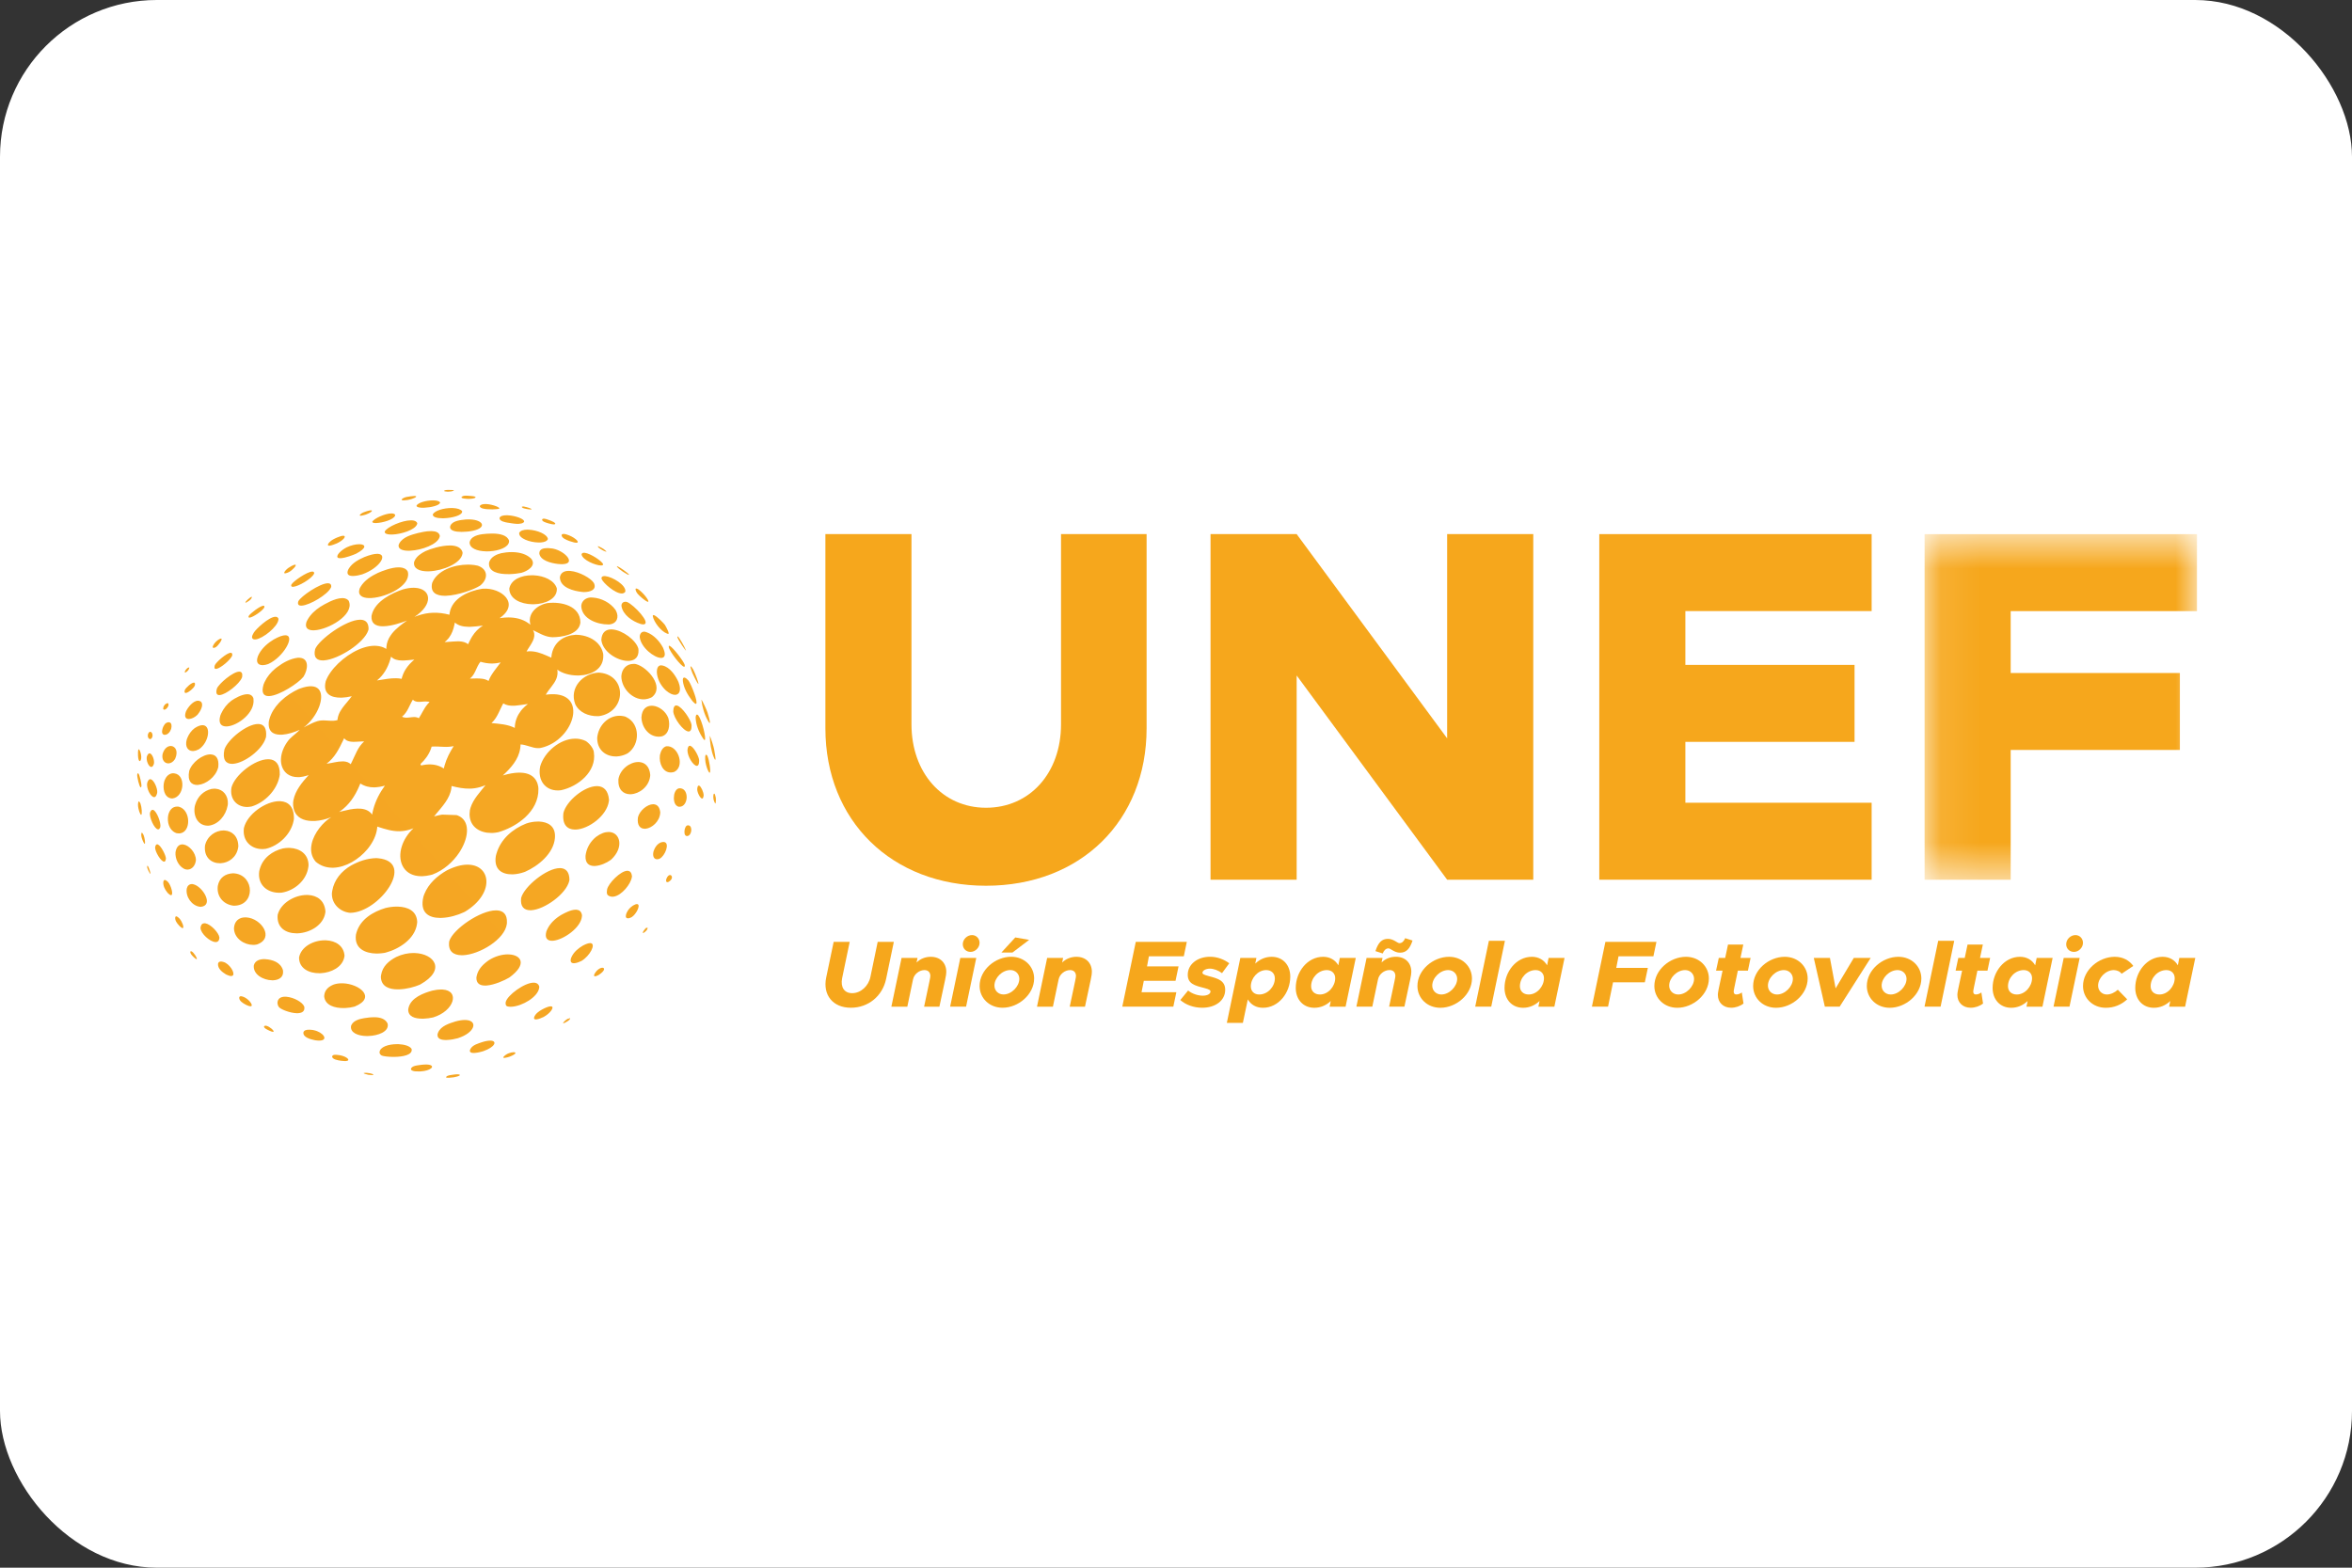 <svg width="60" height="40" viewBox="0 0 60 40" fill="none" xmlns="http://www.w3.org/2000/svg">
<rect x="0" y="0" width="60" height="40" fill="#333333" stroke="none"/>
<rect width="60" height="40" rx="4" fill="white"/>
<path fill-rule="evenodd" clip-rule="evenodd" d="M11.664 27.411L11.682 27.412C11.767 27.416 11.75 27.455 11.582 27.486L11.573 27.488C11.552 27.491 11.508 27.497 11.466 27.499L11.442 27.5L11.42 27.5C11.393 27.499 11.375 27.494 11.379 27.482L11.393 27.466C11.431 27.433 11.51 27.43 11.552 27.422C11.597 27.415 11.635 27.411 11.664 27.411ZM9.333 27.373L9.366 27.375C9.42 27.378 9.47 27.39 9.499 27.402L9.509 27.407C9.532 27.418 9.534 27.428 9.503 27.43L9.49 27.431C9.47 27.431 9.441 27.429 9.401 27.424L9.394 27.423C9.362 27.416 9.251 27.389 9.284 27.377C9.3 27.374 9.316 27.373 9.333 27.373ZM10.865 27.161L10.896 27.162C11.013 27.168 11.044 27.209 11.007 27.25L10.994 27.261C10.951 27.296 10.86 27.329 10.732 27.337L10.688 27.338C10.658 27.339 10.627 27.338 10.593 27.335L10.581 27.334C10.541 27.328 10.465 27.311 10.487 27.26L10.504 27.238C10.55 27.192 10.629 27.187 10.688 27.177C10.759 27.166 10.818 27.161 10.865 27.161ZM8.557 26.913L8.582 26.914C8.607 26.916 8.631 26.92 8.646 26.921L8.672 26.925C8.855 26.958 8.964 27.066 8.817 27.074L8.795 27.074C8.772 27.074 8.744 27.072 8.71 27.067L8.695 27.065C8.627 27.055 8.47 27.032 8.473 26.955C8.48 26.921 8.517 26.913 8.557 26.913ZM13.1 26.848L13.113 26.848C13.173 26.853 13.172 26.894 13.004 26.96L12.996 26.963C12.971 26.971 12.913 26.989 12.875 26.992L12.86 26.992C12.842 26.991 12.833 26.985 12.843 26.968C12.912 26.884 13.032 26.848 13.1 26.848ZM10.126 26.642L10.167 26.642C10.316 26.649 10.454 26.689 10.499 26.761L10.503 26.785C10.51 26.919 10.275 26.964 10.059 26.967L10.022 26.967C9.897 26.966 9.785 26.951 9.739 26.933L9.725 26.924C9.702 26.908 9.681 26.881 9.682 26.851C9.689 26.71 9.912 26.642 10.126 26.642ZM12.503 26.552L12.525 26.552C12.687 26.565 12.628 26.717 12.331 26.82L12.32 26.824C12.28 26.836 12.188 26.861 12.111 26.866L12.086 26.867C12.021 26.868 11.973 26.849 11.99 26.789L12.005 26.758C12.063 26.66 12.196 26.627 12.294 26.592C12.381 26.564 12.451 26.552 12.503 26.552ZM7.881 26.273L7.915 26.274C7.937 26.275 7.958 26.278 7.974 26.279L8.002 26.285C8.244 26.334 8.384 26.535 8.169 26.55L8.143 26.551C8.115 26.551 8.082 26.549 8.044 26.543L8.024 26.539C7.925 26.519 7.726 26.468 7.74 26.343C7.754 26.286 7.819 26.273 7.881 26.273ZM11.859 26.025L11.891 26.026C12.197 26.045 12.122 26.348 11.681 26.49L11.665 26.494C11.611 26.509 11.508 26.531 11.41 26.535L11.381 26.536C11.254 26.538 11.144 26.505 11.163 26.383L11.176 26.346C11.246 26.177 11.464 26.111 11.618 26.063C11.713 26.036 11.794 26.025 11.859 26.025ZM9.541 25.955L9.577 25.955C9.707 25.961 9.831 25.998 9.887 26.114L9.892 26.143C9.912 26.323 9.649 26.427 9.396 26.434L9.356 26.435C9.132 26.432 8.928 26.351 8.955 26.177L8.968 26.147C9.026 26.035 9.177 25.998 9.288 25.979C9.359 25.968 9.45 25.955 9.541 25.955ZM6.774 26.171L6.798 26.174C6.84 26.184 6.892 26.217 6.929 26.249L6.941 26.26C6.975 26.292 6.992 26.322 6.971 26.327L6.962 26.328C6.945 26.327 6.916 26.318 6.869 26.297L6.858 26.291C6.816 26.272 6.72 26.227 6.737 26.185C6.746 26.175 6.759 26.171 6.774 26.171ZM14.537 25.976L14.542 25.988C14.545 26.025 14.45 26.074 14.428 26.087L14.407 26.097C14.395 26.102 14.386 26.106 14.379 26.107L14.371 26.108C14.342 26.106 14.429 26.023 14.485 25.993L14.497 25.994L14.511 25.989C14.521 25.985 14.53 25.979 14.537 25.976ZM14.049 25.677L14.066 25.678C14.151 25.695 14.034 25.861 13.861 25.952L13.85 25.956C13.815 25.973 13.745 26.002 13.693 26.009L13.675 26.011C13.632 26.012 13.607 25.994 13.635 25.932L13.657 25.896C13.715 25.816 13.806 25.768 13.89 25.726C13.965 25.691 14.017 25.677 14.049 25.677ZM11.251 25.247L11.288 25.248C11.742 25.275 11.587 25.798 11.048 25.96L11.027 25.964C10.969 25.977 10.888 25.989 10.804 25.992L10.772 25.992C10.591 25.992 10.408 25.943 10.414 25.755L10.422 25.713C10.486 25.453 10.807 25.338 11.028 25.276C11.114 25.256 11.187 25.247 11.251 25.247ZM7.274 25.431L7.31 25.433C7.49 25.448 7.717 25.567 7.762 25.684L7.765 25.713C7.77 25.803 7.707 25.842 7.62 25.85L7.593 25.852L7.565 25.852C7.401 25.846 7.188 25.764 7.125 25.706L7.109 25.686C7.09 25.658 7.08 25.625 7.078 25.59C7.082 25.475 7.166 25.431 7.274 25.431ZM8.719 25.089L8.748 25.089C9.169 25.105 9.606 25.45 9.056 25.679L9.031 25.687C8.97 25.704 8.891 25.716 8.808 25.72L8.772 25.721C8.543 25.724 8.292 25.655 8.27 25.422L8.273 25.387C8.291 25.248 8.392 25.168 8.517 25.119C8.58 25.098 8.649 25.089 8.719 25.089ZM13.613 25.073L13.639 25.074C13.697 25.081 13.74 25.111 13.757 25.172L13.755 25.203C13.722 25.444 13.315 25.673 13.052 25.687L13.02 25.688C12.989 25.687 12.96 25.683 12.935 25.675L12.92 25.665C12.895 25.642 12.896 25.601 12.901 25.567C12.942 25.395 13.376 25.073 13.613 25.073ZM6.145 25.419L6.169 25.422C6.194 25.427 6.22 25.439 6.235 25.446L6.253 25.455C6.371 25.52 6.47 25.665 6.398 25.675L6.386 25.675C6.364 25.675 6.331 25.665 6.284 25.642L6.263 25.631C6.195 25.595 6.1 25.537 6.102 25.455C6.106 25.428 6.124 25.419 6.145 25.419ZM10.549 24.316L10.581 24.317C11.077 24.334 11.389 24.743 10.724 25.117L10.701 25.128C10.582 25.18 10.379 25.236 10.188 25.243L10.15 25.244C9.923 25.245 9.723 25.17 9.716 24.925L9.722 24.877C9.758 24.655 9.917 24.518 10.107 24.418C10.256 24.347 10.409 24.316 10.549 24.316ZM12.954 24.351L12.982 24.352C13.297 24.365 13.456 24.601 13.001 24.936L12.985 24.946C12.88 25.01 12.615 25.131 12.413 25.146L12.381 25.147C12.248 25.149 12.148 25.098 12.153 24.941L12.162 24.895C12.202 24.718 12.332 24.595 12.476 24.496C12.637 24.396 12.809 24.351 12.954 24.351ZM6.736 24.472L6.772 24.474C6.954 24.487 7.155 24.552 7.217 24.75L7.221 24.783C7.233 24.934 7.116 25.005 6.971 25.012L6.94 25.012C6.718 25.009 6.45 24.865 6.475 24.631C6.506 24.509 6.627 24.473 6.736 24.472ZM15.367 24.692L15.378 24.693C15.432 24.701 15.431 24.772 15.279 24.872L15.269 24.878C15.248 24.89 15.217 24.904 15.194 24.909L15.182 24.91C15.157 24.912 15.143 24.898 15.165 24.852C15.227 24.739 15.315 24.692 15.367 24.692ZM5.636 24.534L5.662 24.536C5.688 24.54 5.714 24.549 5.734 24.557L5.754 24.567C5.903 24.651 6.02 24.881 5.914 24.902L5.899 24.904C5.871 24.904 5.833 24.895 5.781 24.87L5.758 24.858C5.665 24.803 5.551 24.71 5.562 24.59C5.57 24.547 5.601 24.534 5.636 24.534ZM8.285 23.992L8.324 23.993C8.559 24.005 8.767 24.127 8.789 24.382L8.784 24.419C8.736 24.672 8.459 24.816 8.187 24.831L8.149 24.832C7.879 24.835 7.627 24.707 7.629 24.43C7.682 24.153 7.996 23.992 8.285 23.992ZM15.054 24.064L15.072 24.065C15.208 24.089 15.046 24.392 14.836 24.517L14.822 24.524C14.776 24.547 14.712 24.571 14.658 24.576L14.641 24.577C14.579 24.578 14.537 24.546 14.568 24.445L14.589 24.399C14.649 24.281 14.759 24.192 14.869 24.127C14.953 24.083 15.013 24.064 15.054 24.064ZM4.873 24.271L4.886 24.274C4.914 24.285 4.951 24.329 4.979 24.372L4.989 24.387C5.012 24.425 5.027 24.46 5.02 24.471L5.017 24.473L5.011 24.473C4.999 24.471 4.978 24.456 4.944 24.424L4.931 24.411C4.897 24.378 4.844 24.324 4.857 24.279C4.861 24.273 4.867 24.271 4.873 24.271ZM12.653 23.228L12.683 23.229C12.837 23.238 12.94 23.328 12.932 23.539L12.93 23.571C12.883 23.968 12.23 24.356 11.809 24.373L11.775 24.373C11.565 24.371 11.422 24.268 11.46 24.015C11.555 23.708 12.253 23.228 12.653 23.228ZM10.121 23.132L10.156 23.133C10.397 23.141 10.63 23.236 10.643 23.522L10.638 23.572C10.585 23.962 10.175 24.217 9.839 24.306L9.807 24.313C9.763 24.32 9.718 24.326 9.671 24.328L9.636 24.329L9.601 24.33C9.318 24.325 9.032 24.204 9.08 23.849L9.093 23.797C9.193 23.453 9.518 23.263 9.834 23.168C9.919 23.147 10.02 23.132 10.121 23.132ZM6.26 23.407L6.29 23.408C6.667 23.434 7.014 23.936 6.557 24.098L6.525 24.104C6.513 24.106 6.502 24.107 6.491 24.108L6.457 24.109C6.229 24.108 5.98 23.948 5.969 23.696L5.971 23.66C5.985 23.544 6.043 23.458 6.158 23.42C6.191 23.411 6.226 23.407 6.26 23.407ZM5.216 23.557L5.241 23.559C5.379 23.584 5.581 23.798 5.597 23.919L5.595 23.947C5.588 23.998 5.564 24.025 5.53 24.034L5.512 24.037L5.492 24.037C5.352 24.027 5.121 23.82 5.115 23.677C5.124 23.59 5.164 23.557 5.216 23.557ZM14.686 23.211L14.709 23.212C14.777 23.218 14.829 23.255 14.846 23.346L14.846 23.374C14.827 23.668 14.375 23.979 14.111 24.003L14.086 24.004C13.964 24.006 13.891 23.938 13.938 23.766L13.959 23.716C14.034 23.554 14.172 23.43 14.321 23.342C14.404 23.296 14.564 23.211 14.686 23.211ZM7.828 22.835L7.863 22.836C8.089 22.848 8.28 22.973 8.302 23.255L8.298 23.292C8.248 23.609 7.905 23.801 7.595 23.814L7.56 23.814C7.289 23.813 7.054 23.669 7.083 23.344C7.158 23.04 7.518 22.835 7.828 22.835ZM16.52 23.666L16.519 23.689C16.511 23.733 16.468 23.767 16.436 23.792L16.421 23.8L16.41 23.804L16.402 23.804C16.379 23.797 16.453 23.694 16.487 23.671L16.492 23.675L16.499 23.675C16.506 23.674 16.515 23.668 16.52 23.666ZM4.495 23.38L4.512 23.384C4.535 23.394 4.561 23.421 4.574 23.433L4.585 23.445C4.646 23.516 4.703 23.667 4.664 23.68L4.657 23.68C4.642 23.679 4.619 23.665 4.584 23.632L4.566 23.612C4.514 23.557 4.457 23.48 4.471 23.403C4.476 23.387 4.485 23.38 4.495 23.38ZM16.249 23.068L16.265 23.071C16.344 23.096 16.232 23.324 16.119 23.398L16.102 23.407C16.08 23.418 16.057 23.426 16.037 23.43L16.022 23.431C15.979 23.433 15.951 23.406 15.972 23.329L15.987 23.289C16.021 23.211 16.078 23.151 16.149 23.105C16.193 23.079 16.226 23.068 16.249 23.068ZM11.927 22.062L11.963 22.063C12.533 22.092 12.614 22.806 11.864 23.261L11.838 23.274C11.681 23.35 11.462 23.414 11.263 23.42L11.23 23.421C10.936 23.421 10.7 23.287 10.803 22.873L10.824 22.814C10.932 22.544 11.156 22.346 11.4 22.208C11.602 22.106 11.779 22.062 11.927 22.062ZM9.596 21.895L9.643 21.898C10.627 21.989 9.667 23.286 8.935 23.291L8.899 23.287C8.66 23.251 8.457 23.054 8.467 22.791L8.475 22.732C8.524 22.446 8.711 22.227 8.954 22.085C9.154 21.974 9.368 21.901 9.596 21.895ZM14.282 22.15L14.308 22.151C14.436 22.161 14.524 22.247 14.527 22.448L14.522 22.476C14.446 22.809 13.89 23.206 13.552 23.225L13.524 23.225C13.37 23.224 13.269 23.135 13.294 22.912C13.369 22.622 13.944 22.15 14.282 22.15ZM4.904 22.557L4.927 22.561C5.167 22.611 5.466 23.101 5.124 23.138L5.092 23.135C4.892 23.106 4.731 22.882 4.764 22.673C4.781 22.6 4.827 22.557 4.899 22.557H4.904ZM5.948 22.282L5.988 22.285C6.501 22.343 6.518 23.121 5.956 23.109L5.919 23.103C5.686 23.059 5.523 22.863 5.556 22.605C5.596 22.392 5.747 22.291 5.948 22.282ZM16.006 22.218L16.025 22.22C16.076 22.228 16.112 22.268 16.122 22.355L16.119 22.379C16.092 22.559 15.861 22.845 15.659 22.877L15.631 22.88C15.586 22.882 15.543 22.87 15.504 22.839L15.492 22.822C15.473 22.784 15.482 22.732 15.487 22.693C15.518 22.541 15.83 22.218 16.006 22.218ZM4.204 22.452L4.218 22.455C4.237 22.461 4.259 22.478 4.278 22.496L4.289 22.507C4.361 22.591 4.426 22.816 4.372 22.839L4.364 22.841C4.347 22.841 4.323 22.827 4.289 22.795L4.266 22.768C4.205 22.694 4.157 22.598 4.167 22.5C4.174 22.465 4.187 22.452 4.204 22.452ZM7.363 21.634L7.398 21.635C7.642 21.647 7.868 21.784 7.871 22.077L7.866 22.122C7.819 22.466 7.513 22.721 7.194 22.775L7.157 22.778L7.121 22.779C6.819 22.779 6.564 22.578 6.613 22.229L6.626 22.177C6.705 21.89 6.943 21.716 7.218 21.648C7.266 21.639 7.315 21.634 7.363 21.634ZM17.092 22.326L17.103 22.328C17.152 22.34 17.171 22.433 17.059 22.498L17.042 22.506L17.027 22.508C16.991 22.51 16.984 22.471 16.999 22.425C17.027 22.353 17.063 22.326 17.092 22.326ZM10.641 15.714C10.916 15.616 11.177 15.61 11.465 15.685L11.471 15.638C11.535 15.257 11.96 15.079 12.289 15.024L12.32 15.021C12.789 14.988 13.281 15.4 12.744 15.773L12.8 15.765C12.856 15.758 12.911 15.754 12.967 15.754L13.022 15.755C13.205 15.763 13.381 15.815 13.532 15.941L13.523 15.904C13.469 15.635 13.715 15.437 13.951 15.39L13.985 15.386C14.316 15.35 14.802 15.454 14.806 15.881L14.8 15.919C14.738 16.2 14.322 16.257 14.095 16.259L14.034 16.254C13.875 16.232 13.743 16.148 13.597 16.078L13.613 16.111C13.644 16.188 13.631 16.263 13.601 16.336L13.571 16.396C13.528 16.476 13.47 16.551 13.432 16.623L13.49 16.618C13.509 16.617 13.527 16.617 13.546 16.618L13.6 16.622C13.762 16.641 13.908 16.712 14.064 16.781L14.07 16.727C14.092 16.57 14.161 16.446 14.261 16.357L14.298 16.327C14.402 16.25 14.534 16.206 14.682 16.197L14.734 16.198C14.91 16.207 15.092 16.269 15.222 16.389L15.255 16.422C15.319 16.491 15.366 16.576 15.387 16.678L15.39 16.721C15.401 17.07 15.091 17.226 14.768 17.235L14.729 17.235C14.536 17.234 14.342 17.181 14.216 17.085L14.222 17.123C14.226 17.172 14.222 17.218 14.211 17.261L14.193 17.318C14.134 17.465 14.003 17.583 13.923 17.726L13.977 17.719C14.449 17.671 14.637 17.897 14.624 18.179H14.622L14.624 18.179L14.621 18.221C14.584 18.547 14.297 18.931 13.882 19.06L13.828 19.075L13.772 19.087L13.728 19.089C13.655 19.089 13.586 19.07 13.518 19.048L13.517 19.048L13.47 19.034C13.408 19.015 13.345 18.997 13.279 18.995L13.278 19.018L13.277 19.04V19.04L13.27 19.098C13.228 19.381 13.031 19.597 12.827 19.786L12.861 19.776C12.978 19.743 13.114 19.715 13.243 19.714L13.282 19.715C13.461 19.721 13.624 19.783 13.699 19.959L13.712 19.994C13.72 20.018 13.726 20.044 13.731 20.072L13.735 20.13C13.741 20.421 13.601 20.665 13.398 20.854L13.338 20.906C13.155 21.059 12.931 21.169 12.722 21.231L12.683 21.239C12.645 21.246 12.607 21.251 12.568 21.253L12.53 21.253C12.252 21.254 11.999 21.108 11.98 20.808L11.979 20.765C11.98 20.736 11.982 20.705 11.987 20.673L12.003 20.611C12.073 20.386 12.247 20.213 12.386 20.032L12.326 20.057C12.227 20.093 12.133 20.113 12.039 20.12L11.983 20.122C11.833 20.125 11.684 20.097 11.52 20.055L11.514 20.113C11.477 20.378 11.279 20.581 11.115 20.78H11.114L11.115 20.78L11.094 20.806L11.073 20.831L11.128 20.817C11.182 20.803 11.232 20.792 11.28 20.785L11.646 20.797L11.681 20.809C11.99 20.935 11.969 21.338 11.746 21.705L11.714 21.756C11.557 21.992 11.317 22.207 11.03 22.315L10.977 22.328C10.909 22.344 10.844 22.354 10.785 22.356L10.741 22.357C10.325 22.353 10.146 22.022 10.233 21.656H10.233L10.248 21.602C10.296 21.442 10.395 21.278 10.547 21.134L10.484 21.157C10.402 21.185 10.325 21.2 10.249 21.206L10.193 21.209C10.007 21.212 9.83 21.159 9.625 21.091L9.619 21.146C9.597 21.313 9.518 21.48 9.403 21.629L9.401 21.629L9.403 21.629L9.372 21.668C9.152 21.932 8.821 22.128 8.51 22.14L8.466 22.14C8.318 22.137 8.177 22.091 8.055 21.988L8.026 21.951C7.946 21.84 7.924 21.711 7.942 21.582L7.951 21.529C8.012 21.249 8.244 20.973 8.453 20.848L8.419 20.862C8.305 20.906 8.17 20.939 8.037 20.947L7.998 20.948L7.958 20.948C7.75 20.943 7.563 20.867 7.5 20.663L7.489 20.621C7.479 20.578 7.475 20.53 7.477 20.476L7.485 20.418C7.533 20.167 7.711 19.956 7.875 19.775L7.825 19.792C7.761 19.812 7.7 19.823 7.644 19.828L7.602 19.829C7.495 19.83 7.405 19.802 7.335 19.752L7.353 19.753L7.335 19.752L7.31 19.732C7.113 19.564 7.109 19.206 7.363 18.884L7.379 18.866L7.395 18.849L7.457 18.791C7.521 18.735 7.588 18.683 7.646 18.62L7.623 18.631C7.509 18.682 7.349 18.734 7.205 18.745L7.174 18.746L7.144 18.746C6.966 18.743 6.827 18.659 6.859 18.402L6.874 18.344C6.917 18.191 7.005 18.053 7.116 17.935L7.171 17.88C7.304 17.754 7.461 17.654 7.612 17.584L7.659 17.566C8.143 17.391 8.257 17.653 8.162 17.97L8.161 17.97H8.162L8.145 18.023C8.074 18.218 7.929 18.426 7.746 18.561L7.816 18.524C7.908 18.476 8.003 18.43 8.102 18.399L8.153 18.388C8.186 18.382 8.22 18.381 8.254 18.381L8.305 18.383L8.356 18.386L8.407 18.389C8.424 18.39 8.441 18.391 8.458 18.391L8.509 18.39C8.542 18.388 8.576 18.383 8.609 18.373L8.615 18.324C8.638 18.196 8.711 18.09 8.792 17.99L8.855 17.914C8.897 17.864 8.938 17.814 8.974 17.763L8.946 17.77C8.877 17.786 8.802 17.797 8.727 17.8L8.695 17.801C8.452 17.803 8.229 17.709 8.309 17.383L8.329 17.333C8.366 17.249 8.422 17.161 8.492 17.075L8.525 17.036C8.784 16.74 9.203 16.477 9.557 16.477L9.603 16.479C9.693 16.485 9.779 16.509 9.855 16.557L9.857 16.509C9.865 16.4 9.904 16.304 9.962 16.218L10.004 16.16C10.11 16.029 10.255 15.924 10.386 15.832L10.367 15.84C10.244 15.887 9.994 15.974 9.79 15.979L9.756 15.98C9.591 15.977 9.464 15.913 9.477 15.719L9.488 15.671C9.58 15.339 9.991 15.135 10.277 15.039C10.379 15.01 10.47 14.997 10.549 14.997L10.585 14.998C11.004 15.019 11.065 15.423 10.572 15.74L10.641 15.714ZM13.721 20.962L13.755 20.962C13.967 20.972 14.161 21.069 14.158 21.335L14.156 21.385C14.12 21.784 13.723 22.1 13.397 22.243L13.366 22.254C13.281 22.284 13.188 22.303 13.099 22.308L13.066 22.309C12.811 22.312 12.592 22.19 12.649 21.84L12.665 21.781C12.773 21.408 13.077 21.151 13.42 21.014C13.508 20.982 13.616 20.962 13.721 20.962ZM3.762 22.09L3.768 22.093C3.781 22.104 3.8 22.149 3.815 22.194L3.82 22.209C3.833 22.249 3.841 22.286 3.838 22.295L3.836 22.298C3.832 22.299 3.82 22.283 3.798 22.24L3.789 22.222C3.77 22.183 3.744 22.13 3.757 22.092C3.759 22.09 3.76 22.09 3.762 22.09ZM4.651 21.545L4.679 21.547C4.826 21.569 4.997 21.757 4.998 21.945L4.994 21.973C4.976 22.085 4.901 22.179 4.797 22.187L4.771 22.187C4.753 22.186 4.734 22.183 4.715 22.176L4.684 22.161C4.546 22.084 4.465 21.906 4.477 21.746C4.5 21.602 4.57 21.545 4.651 21.545ZM15.525 21.228L15.553 21.229C15.826 21.253 15.918 21.626 15.594 21.93L15.576 21.944C15.48 22.015 15.322 22.086 15.188 22.095L15.161 22.096C15.03 22.096 14.927 22.031 14.937 21.837L14.945 21.784C14.979 21.611 15.068 21.467 15.203 21.355C15.323 21.265 15.433 21.228 15.525 21.228ZM5.703 21.189L5.735 21.191C5.916 21.204 6.076 21.332 6.08 21.593L6.075 21.631C6.031 21.88 5.83 22.014 5.635 22.025L5.606 22.026C5.392 22.025 5.195 21.876 5.23 21.57C5.29 21.324 5.504 21.189 5.703 21.189ZM4.009 21.543L4.025 21.546C4.108 21.576 4.231 21.824 4.233 21.905L4.229 21.929C4.224 21.959 4.214 21.975 4.201 21.982L4.191 21.985C4.111 21.996 3.951 21.726 3.957 21.622C3.966 21.565 3.985 21.543 4.009 21.543ZM16.925 21.483L16.946 21.485C17.092 21.513 16.968 21.839 16.828 21.909L16.803 21.918C16.795 21.92 16.787 21.922 16.78 21.923L16.758 21.924C16.677 21.922 16.647 21.839 16.668 21.738L16.678 21.704C16.709 21.614 16.768 21.535 16.853 21.497C16.881 21.487 16.905 21.483 16.925 21.483ZM7.126 20.442L7.156 20.443C7.356 20.455 7.505 20.584 7.498 20.895L7.49 20.943C7.421 21.292 7.111 21.581 6.783 21.657L6.747 21.661C6.735 21.662 6.723 21.663 6.711 21.664L6.676 21.664C6.398 21.658 6.179 21.448 6.222 21.128C6.305 20.772 6.78 20.442 7.126 20.442ZM3.619 21.246L3.627 21.25C3.641 21.262 3.657 21.298 3.663 21.309L3.667 21.32C3.691 21.382 3.711 21.516 3.693 21.529L3.689 21.53C3.682 21.529 3.67 21.513 3.652 21.474L3.64 21.446C3.616 21.388 3.592 21.318 3.608 21.258C3.611 21.25 3.615 21.246 3.619 21.246ZM17.553 21.058L17.573 21.061C17.674 21.088 17.645 21.319 17.536 21.331L17.516 21.331C17.456 21.321 17.456 21.232 17.464 21.181L17.467 21.164C17.478 21.117 17.5 21.058 17.552 21.058H17.553ZM4.523 20.58L4.535 20.581L4.548 20.581L4.579 20.589C4.865 20.679 4.877 21.218 4.599 21.262L4.569 21.265C4.549 21.265 4.527 21.263 4.504 21.259L4.47 21.245C4.312 21.17 4.26 20.974 4.291 20.802C4.321 20.671 4.394 20.58 4.523 20.58ZM15.227 20.058L15.255 20.059C15.403 20.07 15.515 20.17 15.536 20.407L15.533 20.44C15.484 20.814 15.015 21.155 14.687 21.167L14.659 21.167C14.471 21.162 14.337 21.041 14.373 20.743C14.447 20.437 14.907 20.058 15.227 20.058ZM3.892 20.663L3.909 20.666C4.002 20.701 4.111 20.997 4.09 21.101L4.082 21.121C4.071 21.146 4.057 21.158 4.041 21.161L4.029 21.161C3.935 21.15 3.8 20.844 3.828 20.733C3.846 20.683 3.868 20.663 3.892 20.663ZM16.663 20.52L16.686 20.522C16.765 20.531 16.828 20.59 16.843 20.726L16.841 20.756C16.82 20.968 16.628 21.128 16.473 21.145L16.451 21.146C16.335 21.148 16.246 21.064 16.274 20.855C16.313 20.686 16.511 20.52 16.663 20.52ZM5.47 20.123L5.504 20.125C5.692 20.141 5.824 20.297 5.813 20.515L5.807 20.555C5.762 20.806 5.571 21.041 5.318 21.068L5.282 21.067C5.038 21.053 4.925 20.813 4.969 20.571L4.981 20.527C5.042 20.324 5.19 20.179 5.395 20.13C5.421 20.126 5.446 20.123 5.47 20.123ZM3.543 20.449L3.551 20.452C3.563 20.461 3.574 20.483 3.58 20.496L3.585 20.509C3.616 20.592 3.629 20.773 3.604 20.789L3.6 20.79C3.59 20.789 3.576 20.767 3.556 20.716L3.546 20.683C3.525 20.614 3.51 20.535 3.528 20.466C3.532 20.454 3.537 20.449 3.543 20.449ZM8.754 20.692C8.975 20.637 9.27 20.576 9.44 20.725L9.459 20.743C9.471 20.756 9.483 20.769 9.493 20.785L9.498 20.756L9.504 20.727L9.524 20.645C9.582 20.427 9.687 20.227 9.819 20.045L9.773 20.058C9.712 20.073 9.65 20.084 9.589 20.088L9.544 20.09C9.422 20.091 9.304 20.063 9.192 19.991L9.165 20.056C9.056 20.314 8.903 20.541 8.675 20.701H8.675L8.65 20.718L8.681 20.71L8.713 20.702H8.714L8.754 20.692ZM6.84 19.372L6.869 19.373C7.03 19.384 7.144 19.496 7.137 19.766L7.129 19.814C7.059 20.169 6.748 20.479 6.42 20.577L6.386 20.583C6.375 20.585 6.363 20.587 6.352 20.587L6.319 20.59L6.286 20.59C6.038 20.581 5.855 20.386 5.905 20.093C5.991 19.769 6.504 19.372 6.84 19.372ZM17.342 20.113L17.369 20.115C17.473 20.131 17.52 20.24 17.517 20.349L17.515 20.376C17.504 20.474 17.451 20.566 17.362 20.582L17.336 20.584L17.309 20.583L17.285 20.573C17.188 20.525 17.181 20.375 17.198 20.277L17.204 20.253C17.221 20.19 17.256 20.128 17.323 20.114C17.33 20.113 17.336 20.113 17.342 20.113ZM18.218 20.25L18.224 20.252C18.235 20.259 18.247 20.287 18.258 20.345L18.261 20.367C18.266 20.424 18.259 20.497 18.249 20.502L18.244 20.5C18.233 20.488 18.215 20.442 18.203 20.402C18.188 20.317 18.199 20.25 18.218 20.25ZM17.826 20.044L17.838 20.047C17.886 20.07 17.949 20.211 17.95 20.289L17.948 20.314C17.942 20.352 17.932 20.37 17.918 20.374L17.91 20.375C17.861 20.371 17.785 20.219 17.786 20.136C17.791 20.069 17.806 20.044 17.826 20.044ZM4.417 19.73L4.449 19.733C4.747 19.77 4.707 20.335 4.399 20.373L4.367 20.371C4.183 20.343 4.145 20.105 4.189 19.941L4.2 19.908C4.235 19.821 4.294 19.751 4.388 19.732C4.398 19.731 4.407 19.73 4.417 19.73ZM3.833 19.881L3.85 19.884C3.932 19.911 4.02 20.117 4.011 20.219L4.005 20.248C3.991 20.301 3.971 20.328 3.948 20.337L3.937 20.339C3.849 20.348 3.728 20.118 3.755 19.977C3.776 19.908 3.803 19.881 3.833 19.881ZM16.282 19.443L16.31 19.444C16.452 19.456 16.571 19.554 16.588 19.774L16.585 19.808C16.553 20.077 16.306 20.256 16.092 20.265L16.066 20.265C15.9 20.261 15.761 20.147 15.775 19.885C15.818 19.626 16.069 19.443 16.282 19.443ZM14.674 18.847L14.72 18.848C14.797 18.854 14.873 18.873 14.946 18.909L14.976 18.93C15.046 18.984 15.115 19.071 15.142 19.152L15.15 19.2C15.223 19.693 14.74 20.07 14.319 20.161L14.279 20.166L14.241 20.168C13.912 20.176 13.709 19.911 13.78 19.555C13.886 19.186 14.287 18.847 14.674 18.847ZM3.52 19.729L3.528 19.733C3.566 19.768 3.613 20.012 3.609 20.053L3.605 20.071C3.602 20.08 3.599 20.086 3.596 20.089L3.59 20.09C3.554 20.085 3.492 19.813 3.501 19.761C3.506 19.739 3.513 19.729 3.52 19.729ZM5.366 19.248L5.389 19.25C5.507 19.26 5.59 19.351 5.569 19.566L5.562 19.596C5.497 19.831 5.25 20.009 5.058 20.026L5.034 20.028C4.885 20.031 4.777 19.93 4.826 19.673C4.894 19.451 5.169 19.248 5.366 19.248ZM18.014 19.257L18.02 19.259C18.027 19.262 18.035 19.269 18.043 19.282L18.049 19.294C18.094 19.393 18.138 19.691 18.107 19.715L18.102 19.716C18.092 19.716 18.076 19.693 18.052 19.64L18.035 19.594C18.003 19.5 17.983 19.399 17.99 19.301C17.993 19.274 18.001 19.257 18.014 19.257ZM17.024 19.041L17.052 19.042C17.322 19.075 17.465 19.565 17.201 19.695L17.17 19.703C17.159 19.706 17.149 19.707 17.139 19.708L17.11 19.71C16.911 19.71 16.809 19.477 16.834 19.273L16.84 19.245C16.86 19.16 16.91 19.064 16.995 19.042C17.005 19.041 17.014 19.041 17.024 19.041ZM10.807 19.518C10.988 19.486 11.162 19.505 11.322 19.608L11.341 19.532C11.391 19.354 11.476 19.191 11.574 19.037L11.525 19.046C11.476 19.054 11.427 19.057 11.379 19.057L11.308 19.055L11.237 19.052L11.162 19.048L11.087 19.047L11.011 19.05L10.993 19.107C10.939 19.257 10.844 19.384 10.729 19.492L10.729 19.505C10.729 19.521 10.739 19.531 10.758 19.528L10.807 19.518ZM3.815 19.222L3.83 19.225C3.89 19.248 3.944 19.398 3.927 19.485L3.919 19.509C3.905 19.545 3.887 19.563 3.869 19.568L3.858 19.569C3.792 19.567 3.721 19.403 3.747 19.301C3.768 19.245 3.791 19.222 3.815 19.222ZM17.597 19.028L17.614 19.031C17.7 19.062 17.823 19.293 17.834 19.385L17.835 19.417C17.834 19.497 17.815 19.534 17.786 19.54L17.775 19.541C17.687 19.539 17.534 19.301 17.537 19.138C17.545 19.059 17.568 19.028 17.597 19.028ZM8.779 18.835L8.766 18.864L8.752 18.893C8.645 19.118 8.534 19.335 8.332 19.485L8.366 19.482C8.472 19.468 8.611 19.427 8.735 19.427L8.775 19.428C8.842 19.434 8.901 19.453 8.946 19.499L8.974 19.444C9.067 19.259 9.129 19.058 9.289 18.919L9.245 18.918L9.197 18.92L9.145 18.923L9.102 18.925C9.087 18.926 9.073 18.927 9.058 18.927L9.014 18.928C8.956 18.927 8.9 18.919 8.854 18.897H8.854L8.833 18.885C8.812 18.872 8.794 18.856 8.779 18.835ZM6.583 18.473L6.608 18.474C6.73 18.484 6.808 18.577 6.787 18.799L6.78 18.826C6.69 19.132 6.233 19.47 5.946 19.489L5.921 19.49C5.766 19.491 5.669 19.388 5.725 19.123C5.81 18.865 6.297 18.473 6.583 18.473ZM4.355 19.034L4.374 19.035C4.475 19.049 4.551 19.167 4.471 19.354L4.457 19.378C4.418 19.437 4.366 19.469 4.316 19.476L4.297 19.478C4.204 19.48 4.122 19.396 4.146 19.247C4.184 19.099 4.275 19.034 4.355 19.034ZM3.539 19.12L3.547 19.123C3.585 19.151 3.639 19.366 3.572 19.419L3.561 19.419C3.512 19.402 3.515 19.172 3.527 19.132C3.53 19.123 3.534 19.12 3.539 19.12ZM18.108 18.779L18.111 18.783C18.131 18.817 18.206 19.052 18.216 19.111L18.219 19.128C18.232 19.207 18.263 19.363 18.249 19.384L18.245 19.386C18.242 19.385 18.237 19.381 18.232 19.373L18.206 19.315C18.141 19.154 18.111 18.949 18.106 18.783C18.106 18.781 18.107 18.779 18.108 18.779ZM15.802 18.263L15.849 18.265C15.88 18.268 15.912 18.274 15.944 18.282L15.981 18.299C16.33 18.469 16.333 18.997 16.018 19.217L15.986 19.235C15.909 19.273 15.826 19.294 15.745 19.3L15.71 19.301C15.458 19.302 15.229 19.14 15.235 18.821C15.267 18.508 15.511 18.263 15.802 18.263ZM5.166 18.503L5.19 18.505C5.388 18.534 5.327 18.938 5.085 19.111L5.059 19.125C5.017 19.147 4.975 19.159 4.938 19.162L4.915 19.163C4.792 19.159 4.714 19.051 4.764 18.869L4.78 18.826C4.819 18.729 4.884 18.638 4.967 18.578C5.049 18.525 5.115 18.503 5.166 18.503ZM17.78 18.233L17.787 18.234C17.792 18.235 17.798 18.238 17.804 18.244L17.816 18.257C17.91 18.38 18.022 18.855 17.979 18.881L17.972 18.881C17.967 18.88 17.962 18.876 17.954 18.868L17.921 18.82C17.825 18.672 17.752 18.489 17.746 18.313C17.746 18.285 17.754 18.233 17.78 18.233ZM3.832 18.672L3.845 18.674C3.873 18.684 3.896 18.726 3.891 18.782L3.885 18.803C3.874 18.836 3.857 18.853 3.839 18.857L3.828 18.858C3.793 18.856 3.759 18.806 3.775 18.735C3.789 18.691 3.811 18.672 3.832 18.672ZM16.624 18.007L16.657 18.008C16.809 18.023 16.977 18.142 17.045 18.311L17.054 18.341C17.095 18.505 17.069 18.728 16.891 18.786L16.855 18.793L16.82 18.796L16.785 18.796C16.547 18.786 16.369 18.556 16.363 18.302C16.376 18.092 16.49 18.007 16.624 18.007ZM4.304 18.428L4.323 18.431C4.376 18.444 4.387 18.517 4.368 18.589L4.36 18.612C4.338 18.673 4.293 18.73 4.232 18.745L4.208 18.749L4.184 18.748L4.166 18.74C4.111 18.706 4.14 18.603 4.16 18.553L4.172 18.528C4.188 18.495 4.211 18.462 4.242 18.445C4.266 18.433 4.287 18.428 4.304 18.428ZM17.252 18L17.273 18.003C17.403 18.037 17.621 18.359 17.641 18.492L17.642 18.525C17.642 18.608 17.621 18.65 17.588 18.661L17.575 18.664L17.561 18.664C17.431 18.653 17.188 18.331 17.175 18.152C17.177 18.043 17.207 18 17.252 18ZM12.839 17.947L12.809 18.003C12.789 18.041 12.771 18.08 12.753 18.118V18.119L12.729 18.17C12.68 18.272 12.626 18.371 12.538 18.449C12.738 18.469 12.949 18.48 13.132 18.573L13.135 18.518C13.149 18.372 13.205 18.244 13.289 18.136L13.29 18.135H13.289L13.328 18.089C13.369 18.043 13.416 18.001 13.467 17.963L13.425 17.968C13.338 17.979 13.242 17.998 13.147 18.005L13.1 18.007C13.005 18.009 12.915 17.996 12.839 17.947ZM6.309 17.713L6.334 17.714C6.391 17.72 6.438 17.748 6.463 17.81L6.467 17.843C6.503 18.187 6.076 18.505 5.809 18.533L5.784 18.535L5.761 18.535C5.638 18.531 5.565 18.45 5.62 18.26L5.64 18.21C5.699 18.079 5.792 17.962 5.904 17.877C5.982 17.822 6.169 17.713 6.309 17.713ZM17.895 17.855L17.899 17.859C17.925 17.892 18.034 18.127 18.051 18.185L18.055 18.201C18.062 18.224 18.071 18.253 18.079 18.285L18.092 18.331C18.105 18.385 18.115 18.433 18.108 18.445L18.104 18.448C18.101 18.448 18.096 18.445 18.089 18.437L18.056 18.383C17.969 18.232 17.91 18.023 17.893 17.858C17.893 17.856 17.894 17.855 17.895 17.855ZM5.051 17.879L5.074 17.881C5.089 17.884 5.105 17.89 5.12 17.898L5.136 17.916C5.201 18.003 5.097 18.167 5.042 18.232L5.027 18.247C4.97 18.302 4.89 18.341 4.827 18.345L4.81 18.345C4.739 18.343 4.695 18.289 4.743 18.156C4.787 18.056 4.922 17.879 5.051 17.879ZM10.532 17.853L10.496 17.915C10.473 17.957 10.453 18.001 10.432 18.043L10.413 18.082C10.373 18.158 10.327 18.23 10.256 18.286L10.284 18.299C10.313 18.309 10.343 18.312 10.373 18.312L10.405 18.31C10.425 18.309 10.446 18.306 10.467 18.304L10.5 18.3C10.521 18.297 10.543 18.295 10.564 18.295L10.596 18.297C10.627 18.3 10.657 18.308 10.685 18.325L10.739 18.236C10.773 18.176 10.805 18.114 10.842 18.056L10.868 18.018C10.895 17.98 10.924 17.944 10.959 17.912L10.926 17.903C10.903 17.899 10.879 17.898 10.854 17.898L10.815 17.9L10.776 17.903L10.746 17.905C10.736 17.906 10.725 17.907 10.715 17.907L10.685 17.908C10.626 17.907 10.572 17.896 10.532 17.853ZM15.266 17.162L15.311 17.165C16.004 17.24 15.978 18.167 15.283 18.272L15.241 18.273C15.02 18.276 14.776 18.183 14.674 17.967C14.517 17.546 14.869 17.181 15.266 17.162ZM4.278 17.939L4.289 17.948C4.329 17.991 4.254 18.097 4.2 18.107L4.188 18.108C4.177 18.107 4.168 18.1 4.161 18.085L4.165 18.07C4.169 18.048 4.169 18.022 4.186 18.009C4.204 17.97 4.24 17.951 4.278 17.939ZM17.454 17.288L17.47 17.291C17.498 17.3 17.534 17.33 17.564 17.366L17.571 17.376C17.642 17.483 17.81 17.914 17.76 17.955L17.754 17.958C17.739 17.961 17.713 17.943 17.672 17.897L17.638 17.853C17.536 17.718 17.442 17.551 17.421 17.383C17.413 17.314 17.428 17.288 17.454 17.288ZM16.164 16.939L16.185 16.939L16.207 16.941L16.232 16.947C16.521 17.026 16.962 17.526 16.632 17.787L16.599 17.804C16.554 17.824 16.509 17.836 16.464 17.841L16.43 17.844C16.136 17.853 15.854 17.568 15.85 17.256C15.862 17.062 15.986 16.939 16.164 16.939ZM7.623 16.782L7.655 16.784C7.889 16.807 7.856 17.084 7.744 17.264L7.733 17.277C7.606 17.434 7.139 17.74 6.878 17.76L6.855 17.761C6.727 17.761 6.659 17.682 6.724 17.464L6.749 17.404C6.812 17.268 6.906 17.156 7.021 17.06L7.071 17.021C7.226 16.904 7.404 16.807 7.594 16.783C7.604 16.783 7.614 16.782 7.623 16.782ZM6.103 17.137L6.12 17.138C6.166 17.145 6.191 17.186 6.177 17.275L6.17 17.293C6.103 17.456 5.766 17.723 5.605 17.735L5.588 17.735C5.528 17.732 5.5 17.683 5.534 17.567C5.584 17.444 5.943 17.137 6.103 17.137ZM16.861 16.976L16.901 16.981C17.081 17.019 17.221 17.218 17.297 17.378L17.311 17.411C17.38 17.595 17.341 17.712 17.242 17.727L17.224 17.729C17.162 17.731 17.081 17.697 16.99 17.619L16.958 17.588C16.844 17.47 16.761 17.309 16.756 17.14C16.757 17.068 16.778 16.979 16.861 16.976ZM4.946 17.417L4.956 17.418C4.973 17.423 4.981 17.444 4.97 17.489L4.965 17.502C4.931 17.57 4.811 17.669 4.747 17.68L4.735 17.681C4.709 17.68 4.698 17.659 4.716 17.604C4.739 17.549 4.883 17.417 4.946 17.417ZM17.62 17.002L17.628 17.005C17.643 17.017 17.667 17.053 17.68 17.076L17.686 17.087C17.732 17.175 17.827 17.428 17.816 17.449L17.814 17.45C17.808 17.449 17.792 17.428 17.764 17.377L17.73 17.313C17.685 17.227 17.643 17.137 17.619 17.043C17.612 17.013 17.613 17.002 17.62 17.002ZM12.134 17.311C12.25 17.309 12.369 17.313 12.463 17.375L12.488 17.316C12.505 17.278 12.525 17.242 12.548 17.207L12.601 17.128C12.656 17.051 12.718 16.978 12.773 16.901L12.714 16.914C12.675 16.921 12.637 16.926 12.599 16.928L12.542 16.93C12.447 16.929 12.354 16.913 12.257 16.885L12.222 16.932C12.17 17.015 12.14 17.109 12.091 17.192L12.07 17.225C12.048 17.258 12.021 17.288 11.988 17.313C11.996 17.313 12.005 17.313 12.013 17.313L12.052 17.313L12.091 17.312L12.134 17.311ZM9.977 16.754L9.954 16.832C9.923 16.934 9.882 17.031 9.828 17.119C9.773 17.21 9.703 17.292 9.616 17.362L9.685 17.351C9.824 17.329 9.966 17.303 10.107 17.306L10.177 17.31L10.246 17.32L10.259 17.271C10.274 17.223 10.293 17.177 10.315 17.134L10.348 17.077C10.407 16.983 10.484 16.902 10.57 16.83L10.536 16.833C10.465 16.839 10.382 16.85 10.299 16.853L10.258 16.853C10.149 16.852 10.044 16.83 9.977 16.754ZM4.82 17.031L4.825 17.032L4.829 17.032L4.824 17.058C4.809 17.106 4.768 17.139 4.726 17.162C4.683 17.154 4.768 17.031 4.82 17.031ZM5.885 16.656L5.897 16.658C5.919 16.663 5.93 16.683 5.924 16.724L5.919 16.738C5.872 16.841 5.633 17.044 5.524 17.066L5.51 17.067C5.473 17.069 5.458 17.042 5.481 16.971C5.513 16.896 5.782 16.656 5.885 16.656ZM17.072 16.477L17.084 16.48C17.169 16.517 17.44 16.873 17.466 16.96L17.469 16.98C17.471 16.997 17.468 17.007 17.461 17.011L17.454 17.013C17.38 17.013 17.08 16.623 17.061 16.512C17.056 16.488 17.061 16.477 17.072 16.477ZM7.279 16.209L7.301 16.21C7.527 16.242 7.223 16.768 6.851 16.939L6.827 16.948C6.787 16.961 6.748 16.97 6.712 16.971L6.691 16.971C6.583 16.969 6.518 16.898 6.583 16.734L6.609 16.681C6.696 16.524 6.835 16.406 6.983 16.316C7.119 16.24 7.215 16.209 7.279 16.209ZM15.593 16.059L15.629 16.061C15.884 16.083 16.226 16.334 16.285 16.551L16.288 16.587C16.297 16.764 16.199 16.847 16.064 16.861L16.036 16.863L16.007 16.863C15.737 16.856 15.367 16.621 15.34 16.324C15.352 16.133 15.457 16.059 15.593 16.059ZM9.188 15.812L9.213 15.813C9.33 15.821 9.406 15.892 9.402 16.056L9.395 16.082C9.293 16.404 8.639 16.82 8.273 16.849L8.244 16.851C8.084 16.855 7.988 16.774 8.04 16.561C8.137 16.32 8.829 15.812 9.188 15.812ZM16.431 16.117L16.442 16.117L16.454 16.119L16.499 16.133C16.674 16.196 16.827 16.361 16.913 16.525L16.927 16.559C16.988 16.71 16.956 16.777 16.883 16.786L16.866 16.787C16.697 16.788 16.352 16.528 16.32 16.258C16.318 16.181 16.358 16.117 16.431 16.117ZM17.286 16.238L17.293 16.241C17.334 16.271 17.462 16.498 17.499 16.595L17.499 16.599C17.488 16.603 17.306 16.338 17.283 16.268C17.279 16.247 17.28 16.238 17.286 16.238ZM5.639 16.293L5.648 16.295C5.68 16.316 5.568 16.472 5.508 16.511L5.495 16.518C5.482 16.525 5.469 16.529 5.458 16.531L5.448 16.531C5.427 16.53 5.417 16.512 5.438 16.469L5.46 16.432C5.492 16.385 5.534 16.347 5.581 16.316C5.609 16.3 5.628 16.293 5.639 16.293ZM11.603 15.884L11.591 15.945C11.566 16.064 11.526 16.174 11.457 16.266L11.457 16.267L11.432 16.298C11.406 16.328 11.377 16.356 11.343 16.382C11.347 16.382 11.351 16.382 11.355 16.382L11.405 16.38C11.438 16.379 11.473 16.375 11.509 16.372L11.551 16.369C11.594 16.366 11.636 16.363 11.679 16.363L11.72 16.364C11.803 16.369 11.881 16.388 11.943 16.437L11.966 16.385C11.982 16.351 12 16.317 12.018 16.285L12.047 16.236C12.117 16.126 12.204 16.032 12.32 15.963L12.278 15.967C12.191 15.977 12.093 15.991 11.996 15.993L11.948 15.993C11.819 15.991 11.695 15.966 11.603 15.884ZM7.026 15.737L7.046 15.739C7.071 15.743 7.091 15.758 7.103 15.786L7.103 15.809C7.086 15.992 6.704 16.296 6.521 16.315L6.5 16.316C6.465 16.315 6.44 16.301 6.43 16.271L6.43 16.244C6.435 16.209 6.458 16.174 6.473 16.144C6.523 16.056 6.861 15.737 7.026 15.737ZM16.67 15.694L16.686 15.697C16.761 15.723 16.938 15.91 16.96 15.941L16.965 15.949C16.993 15.995 17.097 16.187 17.041 16.174L17.011 16.164C16.859 16.105 16.678 15.87 16.652 15.718C16.652 15.701 16.659 15.694 16.67 15.694ZM8.731 15.261L8.763 15.262C8.815 15.268 8.86 15.287 8.893 15.325L8.905 15.353C9.026 15.696 8.373 16.065 8.02 16.082L7.991 16.083C7.851 16.082 7.768 16.018 7.82 15.864L7.846 15.812C7.922 15.676 8.043 15.566 8.17 15.483C8.282 15.414 8.542 15.261 8.731 15.261ZM15.079 15.245L15.126 15.247C15.344 15.262 15.572 15.379 15.701 15.561L15.716 15.588C15.797 15.746 15.739 15.909 15.552 15.932L15.518 15.933C15.245 15.936 14.838 15.793 14.828 15.461L14.832 15.43C14.854 15.319 14.95 15.255 15.059 15.245C15.066 15.245 15.073 15.245 15.079 15.245ZM15.956 15.354L15.97 15.355L15.983 15.357L15.999 15.362C16.171 15.431 16.622 15.912 16.42 15.931L16.398 15.931L16.372 15.928L16.335 15.918C16.133 15.854 15.889 15.689 15.854 15.464C15.849 15.393 15.896 15.354 15.956 15.354ZM6.721 15.455L6.731 15.457C6.744 15.46 6.749 15.473 6.744 15.495L6.737 15.508C6.686 15.592 6.461 15.745 6.374 15.758L6.361 15.759C6.341 15.758 6.334 15.745 6.345 15.716C6.378 15.656 6.638 15.455 6.721 15.455ZM8.364 14.882L8.384 14.884C8.429 14.889 8.454 14.916 8.45 14.972L8.442 14.992C8.359 15.172 7.901 15.441 7.698 15.453L7.676 15.453C7.616 15.451 7.586 15.418 7.61 15.343C7.674 15.213 8.163 14.882 8.364 14.882ZM13.568 14.678L13.615 14.679C13.878 14.691 14.139 14.806 14.204 15.009L14.205 15.044C14.199 15.282 13.911 15.411 13.618 15.418L13.576 15.418C13.283 15.412 12.996 15.284 12.992 15.018C13.037 14.786 13.298 14.678 13.568 14.678ZM6.424 15.225L6.422 15.248C6.406 15.307 6.321 15.35 6.277 15.376L6.266 15.377C6.229 15.373 6.379 15.232 6.424 15.225ZM16.231 15.016L16.244 15.018C16.257 15.021 16.271 15.029 16.278 15.033L16.295 15.045C16.423 15.138 16.572 15.338 16.535 15.354L16.529 15.355C16.511 15.355 16.468 15.331 16.394 15.271L16.371 15.251C16.305 15.196 16.219 15.12 16.213 15.035C16.213 15.02 16.221 15.016 16.231 15.016ZM10.169 14.476L10.202 14.477C10.288 14.482 10.36 14.511 10.4 14.579L10.408 14.611C10.467 14.947 9.873 15.233 9.484 15.258L9.448 15.26L9.414 15.26C9.234 15.257 9.118 15.185 9.174 15.019L9.198 14.973C9.296 14.808 9.474 14.695 9.639 14.618C9.749 14.57 9.984 14.476 10.169 14.476ZM11.938 14.406L12.004 14.408C12.069 14.411 12.13 14.42 12.185 14.433L12.218 14.445C12.45 14.541 12.452 14.774 12.254 14.937L12.239 14.947C12.098 15.038 11.687 15.191 11.38 15.201L11.345 15.202C11.127 15.2 10.971 15.118 11.024 14.875C11.151 14.552 11.583 14.406 11.938 14.406ZM15.419 14.699L15.443 14.7C15.621 14.718 15.98 14.93 15.952 15.097L15.938 15.114C15.924 15.129 15.905 15.138 15.884 15.141L15.862 15.143C15.693 15.144 15.389 14.879 15.347 14.772C15.336 14.72 15.367 14.699 15.419 14.699ZM14.508 14.566L14.55 14.568C14.778 14.587 15.079 14.755 15.151 14.877L15.162 14.905C15.211 15.055 15.047 15.102 14.92 15.106L14.898 15.107L14.877 15.106L14.849 15.103C14.638 15.081 14.284 14.996 14.283 14.727C14.304 14.61 14.394 14.566 14.508 14.566ZM7.967 14.584L7.981 14.585C8.002 14.589 8.015 14.602 8.015 14.627L8.008 14.644C7.946 14.77 7.618 14.96 7.485 14.972L7.467 14.973C7.434 14.971 7.419 14.954 7.433 14.916C7.478 14.831 7.836 14.584 7.967 14.584ZM9.622 14.131L9.648 14.132C9.893 14.153 9.682 14.495 9.247 14.652L9.232 14.657C9.18 14.672 9.093 14.694 9.017 14.696L8.995 14.696C8.9 14.695 8.83 14.659 8.882 14.536L8.907 14.494C8.996 14.358 9.154 14.275 9.296 14.213C9.441 14.155 9.548 14.131 9.622 14.131ZM15.741 14.447L15.753 14.45C15.812 14.472 16.012 14.614 16.045 14.659L16.047 14.665L16.044 14.668C16.013 14.673 15.772 14.522 15.737 14.454C15.735 14.45 15.737 14.447 15.741 14.447ZM13.052 14.087L13.101 14.088C13.265 14.095 13.428 14.139 13.542 14.246L13.561 14.269C13.683 14.44 13.447 14.577 13.302 14.615L13.281 14.619C13.215 14.632 13.112 14.646 13.002 14.649L12.966 14.649C12.719 14.651 12.451 14.594 12.476 14.357L12.487 14.323C12.536 14.204 12.67 14.143 12.785 14.115C12.866 14.098 12.958 14.087 13.052 14.087ZM7.529 14.408L7.538 14.41C7.573 14.425 7.463 14.545 7.376 14.594L7.367 14.598C7.347 14.608 7.314 14.622 7.288 14.627L7.276 14.629C7.253 14.631 7.241 14.621 7.261 14.587L7.285 14.555C7.327 14.506 7.382 14.471 7.438 14.441C7.484 14.418 7.513 14.408 7.529 14.408ZM11.474 13.918L11.509 13.918C11.65 13.925 11.766 13.972 11.8 14.093L11.799 14.122C11.766 14.373 11.3 14.563 10.949 14.577L10.909 14.578C10.699 14.577 10.541 14.508 10.563 14.344L10.578 14.305C10.63 14.191 10.749 14.114 10.854 14.062C10.97 14.009 11.247 13.918 11.474 13.918ZM14.898 14.104L14.924 14.106C15.07 14.127 15.351 14.312 15.386 14.394L15.386 14.406C15.382 14.417 15.371 14.423 15.353 14.426L15.334 14.428C15.201 14.43 14.859 14.29 14.836 14.148C14.84 14.117 14.863 14.104 14.898 14.104ZM13.963 13.985L13.998 13.986C14.033 13.988 14.065 13.991 14.09 13.995L14.117 14C14.421 14.066 14.704 14.383 14.352 14.395L14.321 14.395C14.298 14.395 14.274 14.393 14.247 14.391L14.22 14.388C14.063 14.369 13.78 14.302 13.758 14.121C13.756 14.009 13.862 13.985 13.963 13.985ZM9.162 13.886L9.181 13.886C9.327 13.893 9.366 13.979 9.084 14.128L9.074 14.132C9.01 14.161 8.82 14.233 8.702 14.242L8.681 14.243C8.614 14.245 8.579 14.219 8.626 14.141L8.655 14.105C8.708 14.047 8.777 14.001 8.843 13.966C8.955 13.912 9.074 13.886 9.162 13.886ZM15.259 13.938L15.273 13.941C15.307 13.953 15.38 13.998 15.393 14.005L15.415 14.022C15.46 14.056 15.473 14.072 15.466 14.075L15.462 14.076C15.437 14.075 15.339 14.027 15.276 13.978L15.273 13.973C15.264 13.961 15.236 13.931 15.255 13.939L15.257 13.938L15.259 13.938ZM12.548 13.614L12.583 13.614C12.745 13.618 12.938 13.651 12.986 13.795L12.986 13.823C12.97 13.965 12.731 14.053 12.489 14.067L12.444 14.068L12.399 14.068C12.175 14.063 11.974 13.991 11.98 13.835L11.99 13.802C12.054 13.647 12.287 13.629 12.426 13.618C12.46 13.616 12.502 13.614 12.548 13.614ZM10.993 13.551L11.023 13.552C11.123 13.556 11.205 13.587 11.22 13.673L11.215 13.7C11.162 13.891 10.761 14.036 10.471 14.051L10.432 14.053C10.267 14.054 10.148 14.009 10.17 13.901L10.187 13.864C10.278 13.7 10.502 13.642 10.664 13.6C10.728 13.585 10.869 13.551 10.993 13.551ZM8.757 13.67L8.771 13.671C8.839 13.683 8.758 13.787 8.59 13.866L8.581 13.869C8.546 13.884 8.459 13.919 8.407 13.923L8.392 13.923C8.366 13.921 8.354 13.907 8.377 13.869L8.402 13.838C8.455 13.78 8.529 13.746 8.599 13.715C8.674 13.683 8.725 13.67 8.757 13.67ZM14.376 13.623L14.393 13.624C14.405 13.626 14.416 13.628 14.424 13.629L14.449 13.636C14.639 13.691 14.799 13.831 14.718 13.847L14.706 13.848C14.675 13.849 14.621 13.838 14.538 13.809L14.521 13.803C14.454 13.778 14.318 13.726 14.328 13.648C14.335 13.629 14.355 13.623 14.376 13.623ZM13.457 13.514L13.495 13.516C13.703 13.527 13.961 13.63 13.977 13.753L13.969 13.771C13.944 13.811 13.883 13.833 13.805 13.84L13.77 13.842L13.734 13.842C13.514 13.837 13.229 13.738 13.245 13.597C13.273 13.539 13.356 13.514 13.457 13.514ZM10.485 13.276L10.515 13.277C10.582 13.282 10.631 13.305 10.645 13.353L10.639 13.377C10.585 13.523 10.233 13.631 10.007 13.639L9.972 13.639C9.872 13.638 9.805 13.614 9.816 13.56C9.877 13.443 10.26 13.276 10.485 13.276ZM11.957 13.252L11.992 13.253C12.354 13.267 12.444 13.493 11.976 13.558L11.96 13.56C11.924 13.564 11.866 13.569 11.802 13.57L11.77 13.571C11.628 13.57 11.474 13.546 11.482 13.438L11.492 13.409C11.548 13.282 11.765 13.268 11.877 13.255C11.905 13.253 11.931 13.252 11.957 13.252ZM13.873 13.233L13.898 13.236C13.942 13.243 13.993 13.266 14.017 13.273L14.045 13.283C14.168 13.33 14.196 13.376 14.134 13.38L14.12 13.38C14.093 13.379 14.055 13.372 14.006 13.358L13.995 13.355C13.946 13.341 13.812 13.305 13.831 13.253C13.838 13.239 13.854 13.233 13.873 13.233ZM12.923 13.147L12.956 13.148C13.148 13.157 13.394 13.243 13.369 13.317L13.35 13.335C13.321 13.355 13.279 13.364 13.233 13.366L13.198 13.367C13.114 13.365 13.024 13.347 12.973 13.339L12.955 13.337C12.885 13.325 12.742 13.3 12.742 13.219C12.758 13.167 12.831 13.147 12.923 13.147ZM9.984 13.1L10.007 13.101C10.043 13.104 10.07 13.116 10.082 13.139L10.078 13.159C10.039 13.26 9.763 13.338 9.606 13.345L9.578 13.346C9.526 13.345 9.493 13.334 9.498 13.31C9.544 13.228 9.826 13.1 9.984 13.1ZM11.518 12.962L11.557 12.963C11.662 12.968 11.751 12.993 11.789 13.043L11.789 13.062C11.776 13.152 11.537 13.215 11.332 13.223L11.292 13.224C11.146 13.224 11.029 13.193 11.042 13.121C11.098 13.024 11.325 12.962 11.518 12.962ZM9.462 13.021L9.474 13.022C9.518 13.03 9.45 13.089 9.331 13.13L9.324 13.132C9.303 13.138 9.256 13.152 9.221 13.157L9.207 13.158L9.195 13.158C9.176 13.157 9.17 13.149 9.188 13.128L9.217 13.103C9.258 13.075 9.308 13.059 9.355 13.044C9.406 13.028 9.44 13.021 9.462 13.021ZM13.346 12.922L13.369 12.925C13.411 12.931 13.465 12.95 13.484 12.955L13.507 12.963C13.571 12.987 13.572 12.998 13.545 12.999L13.535 12.999C13.487 12.999 13.386 12.981 13.332 12.96L13.33 12.955C13.321 12.945 13.294 12.928 13.318 12.931C13.323 12.925 13.333 12.922 13.346 12.922ZM12.38 12.861L12.409 12.861C12.578 12.871 12.792 12.957 12.725 12.983L12.71 12.986C12.681 12.99 12.631 12.995 12.574 12.996L12.539 12.996C12.396 12.997 12.229 12.978 12.241 12.907C12.265 12.873 12.318 12.861 12.38 12.861ZM11.043 12.767L11.075 12.768C11.147 12.771 11.205 12.787 11.227 12.818L11.224 12.834C11.198 12.898 10.995 12.947 10.833 12.954L10.796 12.956C10.701 12.956 10.627 12.941 10.625 12.904C10.659 12.824 10.877 12.767 11.043 12.767ZM10.572 12.655L10.59 12.656C10.675 12.664 10.546 12.731 10.41 12.755L10.403 12.757C10.388 12.759 10.355 12.764 10.324 12.765L10.306 12.766L10.288 12.766C10.255 12.765 10.233 12.757 10.254 12.734L10.28 12.714C10.338 12.678 10.417 12.673 10.479 12.663C10.52 12.658 10.55 12.655 10.572 12.655ZM11.886 12.647L11.922 12.648C11.946 12.65 11.969 12.652 11.987 12.653L12.017 12.655C12.204 12.668 12.141 12.72 11.993 12.728L11.97 12.729L11.946 12.729L11.938 12.729C11.896 12.727 11.743 12.721 11.777 12.679C11.802 12.653 11.843 12.647 11.886 12.647ZM11.427 12.5L11.458 12.501L11.488 12.502L11.513 12.502C11.651 12.508 11.543 12.544 11.43 12.546L11.421 12.546C11.391 12.544 11.309 12.536 11.329 12.522C11.357 12.504 11.392 12.5 11.427 12.5Z" fill="url(#paint0_linear_2646_13901)"/>
<path fill-rule="evenodd" clip-rule="evenodd" d="M21.076 24.944L21.267 24.032H21.676L21.483 24.958C21.437 25.192 21.541 25.341 21.738 25.341C21.96 25.341 22.157 25.158 22.205 24.924L22.39 24.032H22.802L22.605 24.977C22.513 25.418 22.147 25.713 21.707 25.713C21.245 25.713 20.985 25.386 21.076 24.944Z" fill="#F6A71C"/>
<path fill-rule="evenodd" clip-rule="evenodd" d="M24.14 24.796C24.14 24.887 24.121 24.95 23.964 25.686H23.574C23.723 24.981 23.733 24.945 23.733 24.901C23.733 24.808 23.675 24.752 23.584 24.752C23.444 24.752 23.317 24.863 23.293 24.986V24.983L23.146 25.686H22.739L22.999 24.442H23.406L23.382 24.56C23.473 24.466 23.603 24.413 23.745 24.413C23.988 24.413 24.14 24.572 24.14 24.796Z" fill="#F6A71C"/>
<path fill-rule="evenodd" clip-rule="evenodd" d="M24.561 24.093C24.561 23.963 24.676 23.859 24.796 23.859C24.907 23.859 24.989 23.948 24.989 24.057C24.989 24.18 24.878 24.288 24.76 24.288C24.642 24.288 24.561 24.201 24.561 24.093ZM24.498 24.442H24.905L24.645 25.685H24.238L24.498 24.442Z" fill="#F6A71C"/>
<path fill-rule="evenodd" clip-rule="evenodd" d="M25.9 23.919L26.254 23.981L25.828 24.304H25.546L25.9 23.919ZM26.003 24.975C26.003 24.85 25.907 24.751 25.775 24.751C25.565 24.751 25.368 24.951 25.368 25.148C25.368 25.276 25.467 25.374 25.599 25.374C25.803 25.374 26.003 25.17 26.003 24.975ZM24.99 25.158C24.99 24.746 25.392 24.412 25.796 24.412C26.133 24.412 26.381 24.66 26.381 24.965C26.381 25.374 25.979 25.713 25.575 25.713C25.238 25.713 24.99 25.466 24.99 25.158Z" fill="#F6A71C"/>
<path fill-rule="evenodd" clip-rule="evenodd" d="M27.854 24.796C27.854 24.887 27.835 24.95 27.678 25.686H27.289C27.438 24.981 27.448 24.945 27.448 24.901C27.448 24.808 27.39 24.752 27.298 24.752C27.159 24.752 27.031 24.863 27.007 24.986V24.983L26.86 25.686H26.454L26.713 24.442H27.12L27.096 24.56C27.188 24.466 27.318 24.413 27.46 24.413C27.703 24.413 27.854 24.572 27.854 24.796Z" fill="#F6A71C"/>
<path fill-rule="evenodd" clip-rule="evenodd" d="M29.309 24.4L29.261 24.658H30.065L29.988 25.026H29.179L29.121 25.317H30.009L29.932 25.684H28.63L28.974 24.032H30.276L30.199 24.4H29.309Z" fill="#F6A71C"/>
<path fill-rule="evenodd" clip-rule="evenodd" d="M30.11 25.516L30.309 25.273C30.413 25.36 30.567 25.405 30.682 25.405C30.803 25.405 30.88 25.36 30.88 25.297C30.88 25.273 30.868 25.246 30.718 25.208C30.48 25.148 30.3 25.102 30.3 24.871C30.3 24.602 30.55 24.412 30.868 24.412C31.065 24.412 31.229 24.484 31.359 24.578L31.174 24.83C31.084 24.763 30.964 24.715 30.866 24.715C30.76 24.715 30.675 24.765 30.675 24.821C30.675 24.85 30.699 24.869 30.839 24.907C31.063 24.965 31.255 25.018 31.255 25.256C31.255 25.53 31.005 25.713 30.668 25.713C30.447 25.713 30.242 25.634 30.11 25.516Z" fill="#F6A71C"/>
<path fill-rule="evenodd" clip-rule="evenodd" d="M32.522 24.964C32.522 24.839 32.436 24.752 32.301 24.752C32.087 24.752 31.909 24.959 31.909 25.168C31.909 25.291 31.993 25.375 32.123 25.375C32.34 25.375 32.522 25.176 32.522 24.964ZM32.915 24.918C32.915 25.334 32.616 25.714 32.217 25.714C32.044 25.714 31.909 25.633 31.832 25.5L31.706 26.099H31.297L31.641 24.442H32.051L32.022 24.586C32.135 24.478 32.279 24.413 32.441 24.413C32.725 24.413 32.915 24.622 32.915 24.918Z" fill="#F6A71C"/>
<path fill-rule="evenodd" clip-rule="evenodd" d="M34.061 24.959C34.061 24.836 33.974 24.752 33.849 24.752C33.63 24.752 33.447 24.947 33.447 25.164C33.447 25.289 33.534 25.375 33.671 25.375C33.885 25.375 34.061 25.166 34.061 24.959ZM34.586 24.442L34.326 25.686H33.919L33.948 25.541C33.835 25.649 33.69 25.714 33.529 25.714C33.245 25.714 33.055 25.503 33.055 25.207C33.055 24.796 33.353 24.413 33.753 24.413C33.926 24.413 34.064 24.495 34.141 24.63L34.179 24.442H34.586Z" fill="#F6A71C"/>
<path fill-rule="evenodd" clip-rule="evenodd" d="M35.273 24.328L35.088 24.268C35.158 24.049 35.252 23.955 35.406 23.955C35.552 23.955 35.644 24.065 35.702 24.065C35.764 24.065 35.815 24.015 35.846 23.938L36.034 23.998C35.964 24.217 35.868 24.308 35.716 24.308C35.567 24.308 35.478 24.198 35.42 24.198C35.355 24.198 35.305 24.248 35.273 24.328ZM36.003 24.794C36.003 24.886 35.983 24.948 35.827 25.684H35.437C35.586 24.979 35.596 24.943 35.596 24.9C35.596 24.806 35.538 24.751 35.447 24.751C35.307 24.751 35.179 24.862 35.155 24.984V24.982L35.008 25.684H34.602L34.862 24.441H35.269L35.244 24.559C35.336 24.465 35.466 24.412 35.608 24.412C35.851 24.412 36.003 24.571 36.003 24.794Z" fill="#F6A71C"/>
<path fill-rule="evenodd" clip-rule="evenodd" d="M37.173 24.976C37.173 24.851 37.076 24.752 36.944 24.752C36.735 24.752 36.537 24.952 36.537 25.149C36.537 25.277 36.636 25.375 36.768 25.375C36.973 25.375 37.173 25.171 37.173 24.976ZM36.159 25.159C36.159 24.747 36.561 24.413 36.966 24.413C37.303 24.413 37.55 24.661 37.55 24.966C37.55 25.375 37.148 25.714 36.744 25.714C36.407 25.714 36.159 25.467 36.159 25.159Z" fill="#F6A71C"/>
<path fill-rule="evenodd" clip-rule="evenodd" d="M37.982 24.004H38.391L38.042 25.685H37.633L37.982 24.004Z" fill="#F6A71C"/>
<path fill-rule="evenodd" clip-rule="evenodd" d="M39.387 24.959C39.387 24.836 39.3 24.752 39.175 24.752C38.956 24.752 38.773 24.947 38.773 25.164C38.773 25.289 38.86 25.375 38.997 25.375C39.211 25.375 39.387 25.166 39.387 24.959ZM39.912 24.442L39.652 25.686H39.245L39.274 25.541C39.161 25.649 39.016 25.714 38.855 25.714C38.571 25.714 38.381 25.503 38.381 25.207C38.381 24.796 38.679 24.413 39.079 24.413C39.252 24.413 39.389 24.495 39.467 24.63L39.505 24.442H39.912Z" fill="#F6A71C"/>
<path fill-rule="evenodd" clip-rule="evenodd" d="M41.289 24.4L41.231 24.696H42.037L41.96 25.064H41.149L41.022 25.684H40.61L40.954 24.032H42.256L42.179 24.4H41.289Z" fill="#F6A71C"/>
<path fill-rule="evenodd" clip-rule="evenodd" d="M43.216 24.976C43.216 24.851 43.12 24.752 42.988 24.752C42.778 24.752 42.581 24.952 42.581 25.149C42.581 25.277 42.68 25.375 42.812 25.375C43.017 25.375 43.216 25.171 43.216 24.976ZM42.203 25.159C42.203 24.747 42.605 24.413 43.009 24.413C43.346 24.413 43.594 24.661 43.594 24.966C43.594 25.375 43.192 25.714 42.788 25.714C42.451 25.714 42.203 25.467 42.203 25.159Z" fill="#F6A71C"/>
<path fill-rule="evenodd" clip-rule="evenodd" d="M44.333 24.766C44.234 25.242 44.227 25.271 44.227 25.3C44.227 25.352 44.251 25.374 44.294 25.374C44.35 25.374 44.407 25.346 44.434 25.322L44.477 25.605C44.393 25.673 44.272 25.713 44.162 25.713C43.957 25.713 43.823 25.576 43.823 25.386C43.823 25.324 43.834 25.271 43.943 24.766H43.777L43.847 24.441H44.01L44.082 24.1H44.472L44.4 24.441H44.658L44.59 24.766H44.333Z" fill="#F6A71C"/>
<path fill-rule="evenodd" clip-rule="evenodd" d="M45.736 24.976C45.736 24.851 45.639 24.752 45.507 24.752C45.298 24.752 45.1 24.952 45.1 25.149C45.1 25.277 45.199 25.375 45.331 25.375C45.536 25.375 45.736 25.171 45.736 24.976ZM44.723 25.159C44.723 24.747 45.124 24.413 45.529 24.413C45.866 24.413 46.114 24.661 46.114 24.966C46.114 25.375 45.712 25.714 45.307 25.714C44.97 25.714 44.723 25.467 44.723 25.159Z" fill="#F6A71C"/>
<path fill-rule="evenodd" clip-rule="evenodd" d="M46.27 24.441H46.682L46.827 25.218L47.291 24.441H47.722L46.93 25.685H46.552L46.27 24.441Z" fill="#F6A71C"/>
<path fill-rule="evenodd" clip-rule="evenodd" d="M48.636 24.976C48.636 24.851 48.54 24.752 48.408 24.752C48.198 24.752 48.001 24.952 48.001 25.149C48.001 25.277 48.099 25.375 48.232 25.375C48.436 25.375 48.636 25.171 48.636 24.976ZM47.623 25.159C47.623 24.747 48.025 24.413 48.429 24.413C48.766 24.413 49.014 24.661 49.014 24.966C49.014 25.375 48.612 25.714 48.208 25.714C47.871 25.714 47.623 25.467 47.623 25.159Z" fill="#F6A71C"/>
<path fill-rule="evenodd" clip-rule="evenodd" d="M49.444 24.004H49.853L49.505 25.685H49.095L49.444 24.004Z" fill="#F6A71C"/>
<path fill-rule="evenodd" clip-rule="evenodd" d="M50.444 24.766C50.345 25.242 50.338 25.271 50.338 25.3C50.338 25.352 50.362 25.374 50.405 25.374C50.461 25.374 50.518 25.346 50.545 25.322L50.588 25.605C50.504 25.673 50.383 25.713 50.273 25.713C50.068 25.713 49.933 25.576 49.933 25.386C49.933 25.324 49.945 25.271 50.054 24.766H49.888L49.957 24.441H50.121L50.193 24.1H50.583L50.511 24.441H50.769L50.701 24.766H50.444Z" fill="#F6A71C"/>
<path fill-rule="evenodd" clip-rule="evenodd" d="M51.838 24.959C51.838 24.836 51.752 24.752 51.626 24.752C51.407 24.752 51.224 24.947 51.224 25.164C51.224 25.289 51.311 25.375 51.448 25.375C51.662 25.375 51.838 25.166 51.838 24.959ZM52.363 24.442L52.103 25.686H51.696L51.725 25.541C51.612 25.649 51.468 25.714 51.306 25.714C51.022 25.714 50.832 25.503 50.832 25.207C50.832 24.796 51.131 24.413 51.53 24.413C51.703 24.413 51.841 24.495 51.918 24.63L51.956 24.442H52.363Z" fill="#F6A71C"/>
<path fill-rule="evenodd" clip-rule="evenodd" d="M52.709 24.093C52.709 23.963 52.824 23.859 52.945 23.859C53.055 23.859 53.137 23.948 53.137 24.057C53.137 24.18 53.026 24.288 52.908 24.288C52.791 24.288 52.709 24.201 52.709 24.093ZM52.646 24.442H53.053L52.793 25.685H52.386L52.646 24.442Z" fill="#F6A71C"/>
<path fill-rule="evenodd" clip-rule="evenodd" d="M53.138 25.159C53.138 24.75 53.54 24.413 53.947 24.413C54.166 24.413 54.325 24.514 54.421 24.646L54.122 24.846C54.084 24.786 53.995 24.752 53.923 24.752C53.716 24.752 53.523 24.954 53.523 25.149C53.523 25.277 53.62 25.375 53.747 25.375C53.846 25.375 53.956 25.32 54.026 25.253L54.265 25.498C54.111 25.64 53.928 25.714 53.718 25.714C53.386 25.714 53.138 25.467 53.138 25.159Z" fill="#F6A71C"/>
<path fill-rule="evenodd" clip-rule="evenodd" d="M55.477 24.959C55.477 24.836 55.391 24.752 55.265 24.752C55.046 24.752 54.863 24.947 54.863 25.164C54.863 25.289 54.95 25.375 55.087 25.375C55.301 25.375 55.477 25.166 55.477 24.959ZM56.002 24.442L55.742 25.686H55.335L55.364 25.541C55.251 25.649 55.106 25.714 54.945 25.714C54.661 25.714 54.471 25.503 54.471 25.207C54.471 24.796 54.77 24.413 55.169 24.413C55.342 24.413 55.48 24.495 55.557 24.63L55.595 24.442H56.002Z" fill="#F6A71C"/>
<path fill-rule="evenodd" clip-rule="evenodd" d="M21.056 18.582V13.628H23.252V18.48C23.252 19.724 24.048 20.61 25.153 20.61C26.27 20.61 27.067 19.724 27.067 18.48V13.628H29.25V18.582C29.25 20.944 27.567 22.6 25.153 22.6C22.751 22.6 21.056 20.944 21.056 18.582Z" fill="#F6A71C"/>
<path fill-rule="evenodd" clip-rule="evenodd" d="M30.881 13.628H33.078L36.917 18.839V13.628H39.114V22.446H36.917L33.078 17.235V22.446H30.881V13.628Z" fill="#F6A71C"/>
<path fill-rule="evenodd" clip-rule="evenodd" d="M42.994 15.592V16.965H47.31V18.929H42.994V20.482H47.746V22.446H40.798V13.628H47.746V15.592H42.994Z" fill="#F6A71C"/>
<mask id="mask0_2646_13901" style="mask-type:luminance" maskUnits="userSpaceOnUse" x="49" y="13" width="8" height="10">
<path d="M49.097 13.629H56.046V22.447H49.097V13.629Z" fill="white"/>
</mask>
<g mask="url(#mask0_2646_13901)">
<path fill-rule="evenodd" clip-rule="evenodd" d="M51.293 15.593V17.172H55.609V19.135H51.293V22.447H49.097V13.629H56.045V15.593H51.293Z" fill="#F6A71C"/>
</g>
<defs>
<linearGradient id="paint0_linear_2646_13901" x1="184.904" y1="1254.25" x2="1313.7" y2="251.945" gradientUnits="userSpaceOnUse">
<stop stop-color="#F3732B"/>
<stop offset="0.602" stop-color="#F5B721"/>
<stop offset="1" stop-color="#F7A71A"/>
</linearGradient>
</defs>
</svg>
